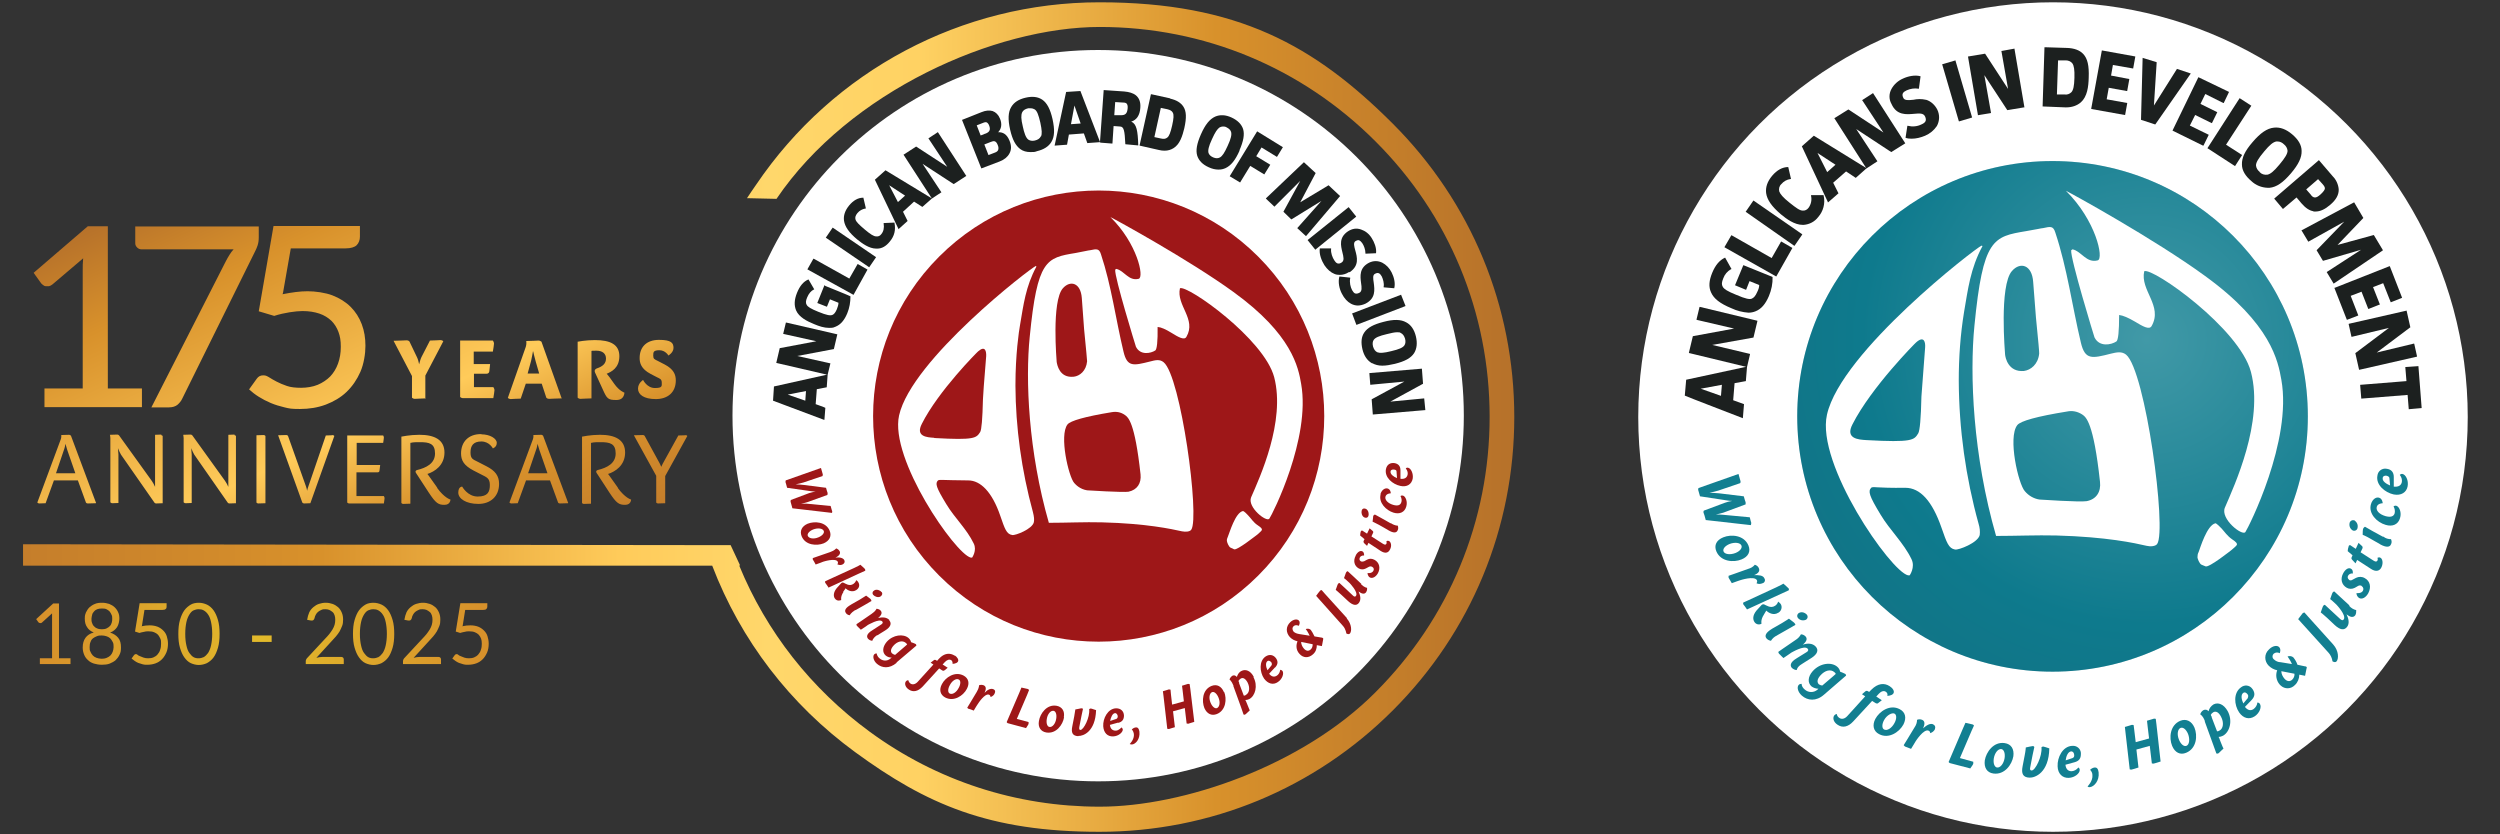<?xml version="1.0" encoding="UTF-8"?>
<svg id="Layer_1" xmlns="http://www.w3.org/2000/svg" xmlns:xlink="http://www.w3.org/1999/xlink" version="1.1" viewBox="0 0 1085 362">
  <rect x="0" y="0" width="1085" height="362" fill="#333333" stroke="none"/>
  <!-- Generator: Adobe Illustrator 29.0.1, SVG Export Plug-In . SVG Version: 2.1.0 Build 192)  -->
  <defs>
    <style>
      .st0 {
        fill: url(#linear-gradient2);
      }

      .st1 {
        fill: url(#linear-gradient1);
      }

      .st2 {
        fill: #1c201f;
      }

      .st3 {
        fill: url(#radial-gradient);
      }

      .st4 {
        fill: url(#linear-gradient);
      }

      .st5 {
        isolation: isolate;
      }

      .st6 {
        fill: #9e1718;
      }

      .st7 {
        fill: #fff;
      }

      .st8 {
        opacity: .2;
      }

      .st9 {
        fill: #127f91;
      }
    </style>
    <radialGradient id="radial-gradient" cx="4870.8" cy="-50.7" fx="4870.8" fy="-50.7" r="294.4" gradientTransform="translate(1135.4 -2768.1) rotate(93.4) scale(.6 -.6)" gradientUnits="userSpaceOnUse">
      <stop offset="0" stop-color="#fff"/>
      <stop offset=".7" stop-color="#00647d"/>
      <stop offset="1" stop-color="#134357"/>
    </radialGradient>
    <linearGradient id="linear-gradient" x1="-3672.5" y1="183" x2="-3025.3" y2="183" gradientTransform="translate(-3015.3 364) rotate(-180)" gradientUnits="userSpaceOnUse">
      <stop offset="0" stop-color="#b6712a"/>
      <stop offset=".2" stop-color="#d8912b"/>
      <stop offset=".4" stop-color="#ffd263"/>
      <stop offset=".5" stop-color="#ffd76b"/>
      <stop offset=".6" stop-color="#ffcb5a"/>
      <stop offset=".8" stop-color="#d8912b"/>
      <stop offset="1" stop-color="#c57e2b"/>
    </linearGradient>
    <linearGradient id="linear-gradient1" x1="100.6" y1="295" x2="191.4" y2="100.2" gradientTransform="translate(0 364) scale(1 -1)" gradientUnits="userSpaceOnUse">
      <stop offset="0" stop-color="#b6712a"/>
      <stop offset=".2" stop-color="#d8912b"/>
      <stop offset=".6" stop-color="#ffcb5a"/>
      <stop offset=".8" stop-color="#d8912b"/>
      <stop offset="1" stop-color="#c57e2b"/>
    </linearGradient>
    <linearGradient id="linear-gradient2" x1="15.7" y1="88.9" x2="211.9" y2="88.9" gradientTransform="translate(0 364) scale(1 -1)" gradientUnits="userSpaceOnUse">
      <stop offset="0" stop-color="#d7902b"/>
      <stop offset=".5" stop-color="#e2ba2b"/>
      <stop offset="1" stop-color="#d7902b"/>
    </linearGradient>
  </defs>
  <g class="st5">
    <g id="Layer_11" data-name="Layer_1">
      <g>
        <circle class="st7" cx="891" cy="181" r="180"/>
        <path class="st2" d="M737.6,133.2l-1.3,5.4v.2l16.3,3.8-17.9,3.3h0l-1.7,7.1v.2l24.8,6-26,5.6h0l-.6,6.9h0c0,.1,25.2,9.8,25.2,9.8l.5-6.1-4.7-1.7.6-7.4,4.9-.9.5-6.1h0c0-.1,1.3-5.5,1.3-5.5v-.2l-16.4-3.9,17.9-3.2h0l1.7-7.1v-.2l-24.9-6h-.2.2ZM738.1,168.7l9.2-1.7-.4,4.8-8.8-3.1Z"/>
        <path class="st2" d="M756.6,115.1l-3.6,8.7,4.8,2,1.5-3.8,4.2,1.7c0,1.1-.4,2.1-.9,3.1-.7,1.6-1.4,2.4-2.3,2.8s-2.5.2-6.9-1.7c-3.7-1.5-5.1-2.4-5.7-3.4s-.5-2,.2-3.7c.6-1.7,1.8-3.1,3.4-4h.2l-2.8-5h0c-2.4,1.1-4.2,3.2-5.6,6.6s-1.6,6.1-.5,8.5c1.2,2.7,3.8,4.8,8.9,6.9,2.3,1.1,4.8,1.7,7.3,1.9,1.1,0,2.1-.2,3.1-.6,2.5-1,4.3-3.1,5.8-6.6,1.1-2.6,1.7-5.5,1.6-8.3h0l-12.6-5.1h-.1Z"/>
        <polygon class="st2" points="773 104.8 768.9 112 751.5 102.1 751.4 102.1 748.5 107.1 748.4 107.3 770.7 119.9 770.9 120 777.8 107.8 777.9 107.6 773.2 104.9 773 104.8"/>
        <polygon class="st2" points="761 87 757.7 91.8 757.6 91.9 778.6 106.6 778.8 106.7 782.1 101.9 782.2 101.7 761.1 87.1 761 87"/>
        <path class="st2" d="M791.3,84.7h-5.3v.3c.4,1.8,0,3.7-1.1,5.2-.6.8-1.5,1.3-2.5,1.2-1.3,0-2.8-1.1-5.7-3.4s-4.1-3.8-4.5-4.9c-.3-1.1,0-2.4.9-3.2,1-1.2,2.4-2,4-2.2h.2l-1.2-5.2h0c-2.5,0-4.9,1.3-7,3.8s-2.9,5-2.6,7.5c.4,2.9,2.4,5.8,6.4,9.2,2.4,2,5.9,4.6,9.5,4.6h.4c2.5-.2,4.8-1.4,6.3-3.4,2.2-2.5,3.1-5.9,2.4-9.1v-.3h-.1Z"/>
        <path class="st2" d="M808.2,43.5l9.2,14-15.2-10h0l-6.1,3.8h0l13.8,21.6-22.7-14h0l-5.2,4.6,11.3,24.2v.2l4.6-4h0l-2.3-4.6,5.6-4.9,4.2,2.8,4.5-4h0l4.9-3.2-9.2-14,15.2,10h0l6.1-3.8h0l-14-21.8-4.8,3.1h.1ZM796.6,71.5l-3.6,3.2-4.2-8.3s7.8,5.1,7.8,5.1Z"/>
        <path class="st2" d="M835.8,43.3c-1.8-.4-3.6-.4-5.4,0-2.1.2-3.9.4-4.4-.9-.8-1.7,0-2.5,1.5-3.2,1.6-.7,3.4-1,5.1-.7h.2l.7-5.2v-.2h0c-2.4-.7-5.5,0-7.6,1-2.1.9-3.9,2.5-5,4.5s-1.2,4.4,0,6.5c2.2,5,6.4,4.6,9.8,4.3,2.3-.2,4.1-.4,4.8,1.2s.3,2.6-1.6,3.4c-1.8.9-3.9,1.1-5.9.6h-.2l-.8,5.2h0c.8.3,1.7.4,2.6.4,2,0,4-.5,5.9-1.3,2.1-.9,3.8-2.3,5.1-4.2,1.2-2.2,1.3-4.8.2-7.1-1-2-2.8-3.7-4.9-4.3h0Z"/>
        <polygon class="st2" points="848.7 26.2 842.9 27.9 850.1 52.5 850.2 52.7 855.9 51 848.7 26.4 848.7 26.2"/>
        <polygon class="st2" points="874.3 21.1 868.8 22.1 868.6 22.1 871.5 38.6 861.6 23.4 861.5 23.3 854.3 24.5 854.1 24.5 858.4 49.8 858.4 50 863.9 49.1 864.1 49 861.2 32.6 871.1 47.7 871.2 47.8 878.4 46.6 878.6 46.6 874.3 21.3 874.3 21.1"/>
        <path class="st2" d="M897,20.8l-9.5-.3h-.2l-.8,25.5v.2l9.8.4h.5c2.3,0,4.6-.7,6.3-2.2,2.8-2.5,3.3-6.8,3.4-10.7.2-5.2-.5-8.3-2.4-10.3-1.5-1.6-3.9-2.5-7.1-2.6ZM893.2,26.2h3.3c1.1,0,2.2.4,2.9,1.3.7,1,1,2.7.9,6.3s-.5,5.3-1.3,6.2c-.8.8-1.9,1.2-3,1h-3.3l.5-14.8h0Z"/>
        <polygon class="st2" points="912.2 21.9 907.6 47.1 907.6 47.3 922.1 49.9 922.3 49.9 923.2 44.9 923.2 44.7 914.3 43.1 915.2 38.1 923 39.5 923.2 39.5 924.1 34.5 924.1 34.3 916.2 32.8 917 28.2 925.6 29.7 925.8 29.7 926.7 24.7 926.7 24.5 912.3 21.9 912.2 21.9"/>
        <polygon class="st2" points="944.8 29.9 934.8 45.8 936 27 930.2 25.2 929.9 25.1 929.2 51.9 929.2 52 935.3 54 935.4 54 950.8 31.9 944.8 29.9"/>
        <polygon class="st2" points="950.4 54.5 952.7 49.9 959.8 53.4 960 53.4 962.3 48.7 955 45.1 957.1 40.8 964.9 44.7 965.1 44.7 967.4 39.9 954.3 33.6 954.1 33.5 942.9 56.6 942.9 56.7 956.1 63.2 956.3 63.2 958.6 58.5 950.4 54.5"/>
        <polygon class="st2" points="966.1 62.8 977 46 977.1 45.9 972 42.6 958.1 64.2 958 64.3 970 72.1 973 67.4 973.1 67.3 966.1 62.8"/>
        <path class="st2" d="M994.3,75.2c3.3-3.9,4.7-6.9,4.6-9.7,0-2.6-1.5-5-4.1-7.2s-5.2-3.2-7.9-2.9c-3,.3-5.9,2.3-9.3,6.3-3.3,3.8-4.7,6.8-4.6,9.7,0,2.6,1.5,5,4.1,7.2,1.9,1.8,4.4,2.8,7,2.9h.9c3-.3,5.8-2.2,9.3-6.3ZM980.7,74.6c-.9-.7-1.5-1.7-1.6-2.8,0-1.3,1-3,3.5-6s3.9-4.1,5.3-4.4h.6c1,0,2,.5,2.7,1.2.9.7,1.5,1.7,1.6,2.8,0,1.3-1,3-3.5,6s-3.9,4.1-5.2,4.4c-1.3.2-2.6-.2-3.4-1.1h0Z"/>
        <path class="st2" d="M1004,91.8h1c2,0,4.1-1,6.3-2.9,2.6-2.2,3.8-4.4,3.7-6.8-.2-2.1-1.1-4.1-2.6-5.6l-6-7h0l-19.4,16.7h0l3.8,4.5h0l5.9-5,2.1,2.5c1.8,2.1,3.5,3.2,5.3,3.5h0ZM1006,77.7l2,2.2c.8.9,1,1.4,1,1.9s-.6,1.4-1.8,2.5-1.9,1.4-2.5,1.4h0c-.7,0-1.4-.5-1.8-1.2l-2-2.3,5.2-4.5h0Z"/>
        <polygon class="st2" points="1034.2 108.6 1030.3 102.1 1030.2 102 1014.5 106.3 1025.6 94.7 1025.7 94.6 1021.7 87.8 999 99.9 998.8 99.9 1001.8 104.9 1017.4 96.2 1005.5 108.5 1005.4 108.6 1008.1 113.1 1008.2 113.2 1024.7 108.4 1009.9 118 1009.8 118.1 1012.8 123.1 1034.1 108.7 1034.2 108.6"/>
        <polygon class="st2" points="1023.5 136.9 1020.2 128.4 1024.9 126.6 1027.8 134 1027.9 134.1 1032.7 132.2 1032.9 132.2 1029.9 124.6 1034.3 122.9 1037.5 131 1037.6 131.2 1042.4 129.3 1042.5 129.2 1037.2 115.6 1037.1 115.5 1013.3 124.9 1013.1 124.9 1018.5 138.7 1018.6 138.8 1023.3 137 1023.5 136.9"/>
        <polygon class="st2" points="1049 154.7 1047.8 149.3 1047.7 149.1 1031.5 153 1046 142.1 1046.1 142.1 1044.5 135 1044.5 134.8 1019.5 140.5 1019.3 140.6 1020.5 146 1020.6 146.2 1036.8 142.3 1022.3 153.2 1022.2 153.2 1023.8 160.3 1023.9 160.5 1048.9 154.8 1049 154.7"/>
        <polygon class="st2" points="1049.6 159 1049.6 158.9 1043.9 159.3 1044.4 165.4 1024.5 167 1024.3 167 1024.8 173 1044.9 171.4 1045.4 177.6 1051 177.1 1049.6 159"/>
        <path class="st9" d="M760,227.1c0,.3,0,.6-.2.8l-19.5-2.2c-.3-1.2-.8-2.9-1-3.3,0-.3,0-.6.2-.8l9.1-3.4c.7-.3,2-.6,3.2-.8-.8,0-1.6-.1-2.2-.2l-11.8-1.8c-.3-1.1-.7-2.4-.8-2.8,0-.3,0-.6.2-.8l17.3-6.1c.3,1.2.8,2.7.9,3.2,0,.3,0,.6-.2.8l-9.4,3.2c-1.3.4-2.6.7-3.9.9,1.4.1,3.1.2,4.2.3l10.7,1.3c.2,1,.7,2.2.8,2.6v.9l-9.7,3.6c-1.1.3-2.2.6-3.2.8,1.1,0,2.2,0,2.9.1l11.8,1.1c.2,1,.6,2.2.7,2.6h0Z"/>
        <path class="st9" d="M755.8,242.8c-3.4,1.4-9,1-10.9-3.5-1.1-2.6,0-4.9,3-6.1,3.4-1.4,9-1,10.9,3.5,1.1,2.6,0,4.9-3,6.1ZM755.8,236.8c-.5-1.3-2.9-1.6-5.2-.7-1.9.8-3,2.1-2.6,3.2.5,1.3,2.9,1.6,5.2.7,2-.8,3-2.2,2.6-3.2Z"/>
        <path class="st9" d="M765.8,251.1c.4.6.2,1.5-.5,1.9,0,0-.2.1-.3.1-.9.4-1.9.5-2.7,0,.3-.3.4-.8.2-1.3-1.1-2-7.2,0-7.2,0l-1.2.4-2.5.9c-.5-.9-1.2-2-1.4-2.4v-.8l2.3-.8,6.2-2.2c1.1-.3,2.2-.9,2.9-1.8.7.2,1.4.7,1.7,1.4.6,1.2,0,2.3-2,3.1,2,0,3.9,0,4.5,1.5h0Z"/>
        <path class="st9" d="M758.2,264.5c-.6-.9-1.3-1.9-1.6-2.2,0-.3-.2-.5,0-.8l2.2-1,12.1-5.6c1.8-.8,3.1-1.6,3.1-1.6.8.8,2,1.7,2.3,2.1,0,.2.2.5,0,.8l-3.5,1.6-12.2,5.6-2.4,1.1h0ZM765.5,266.8c-1.5,2.3-1,3.9-1,3.9-1.1.6-2.4.3-3.1-.8-.7-1.1-.8-2.8.9-4.9l2.1-2.3c.3-.4.8-.5,1.2-.4,1,.4,2.9,1.9,4.8.6.6-.4,1.1-1,1.3-1.8.4.3.8.6,1.1,1,.8,1.2.4,2.9-.8,3.7,0,0,0,.1-.2.1-2.1,1.4-4.3,0-5.3-.9,0,.2-.2.5-.3.6l-.7,1.2h0Z"/>
        <path class="st9" d="M779.2,271.2l-3.3,1.9-4.4,2.5-.3.2c-1.1.5-2,1.3-2.6,2.3-.8-.1-1.5-.5-2-1.1-.9-1.2,0-2.6,2.3-4l.3-.2,4.2-2.4c1.7-1,3-1.9,3-1.9.8.7,2.1,1.5,2.4,1.9.3.3.4.6.4.8h0ZM784.2,266.8c.5.6.4,1.5-.2,2,0,.1-.2.1-.3.2-1.2.5-2.6.2-3.4-.8-.5-.6-.4-1.5.2-2,0-.1.2-.1.3-.2,1.1-.6,2.5-.2,3.4.8h0Z"/>
        <path class="st9" d="M788,280.6c1.4,1.5.8,3.3-1.9,5l-3.8,2.4-.3.2c-2.2,1.3-2.2,2.6-2.2,2.6-.8,0-1.5-.4-2.1-.9-1-1.1-.6-2.6,1.9-4.1l.3-.2,4.2-2.6c.7-.4.9-1,.4-1.5-1.5-1.6-6.9,1.7-7,1.7l-1.3.9-2.2,1.5c-.7-.8-1.7-1.6-1.9-1.9-.2-.2-.3-.5-.3-.8l2-1.4,5.4-3.7c1-.6,1.9-1.5,2.4-2.5.8,0,1.5.4,2,.9.9,1,.5,2.2-1.2,3.6,2-.7,4.2-.7,5.6.8h0Z"/>
        <path class="st9" d="M791.6,301.5c-3.4,3-7.1,2.6-9.6.4-1.8-1.6-2.2-3.7-1.4-4.6.3-.4.8-.5,1.3-.5,0,1,.6,1.8,1.3,2.4,1.6,1.5,4,1.5,5.6.1l.4-.4c-1.1,0-2.2-.4-3-1-1.7-1.5-1.7-4.1.5-6.6,3.2-3.6,8.2-4.1,10.7-1.9.6.5,1.1,1.3,1.2,2.1.8.3,1.5.6,2.3,1,.2.2.3.5.3.7l-2.9,2.5-6.7,5.8h0ZM790.9,297.5l4.8-4.1,1-.9c0-.3-.4-.6-.6-.8-1.6-1.4-4.1-.8-6.1,1.5-1.4,1.6-1.5,2.9-.6,3.8.5.3,1,.5,1.5.5h0Z"/>
        <path class="st9" d="M820.1,297.8c1.3.8,2.3,2.2,1.6,3.2s-2.6,1-2.6,1c.2-.7,0-1.4-.7-1.8-.9-.6-2.1-.1-3,.9l-1.1,1.2,2.4,1.6-1.4,1.1c-.3.4-.8.4-1.2.2l-1.6-1-8.2,8.9c-2.2,2.4-4.6,2.9-6.7,1.5-1.8-1.1-2.3-2.9-1.6-4,.3-.4.7-.7,1.2-.7,0,.7.5,1.3,1.1,1.7.9.6,2.2.5,3.4-.8l7.8-8.6-1.4-.9,1.4-1.2c.3-.3.8-.4,1.2-.1l.5.3,1-1c2.8-2.8,5.6-3,7.9-1.5h0Z"/>
        <path class="st9" d="M826.1,314.4c-1.7,3.2-6.3,6.5-10.6,4.2-2.5-1.3-3-3.9-1.6-6.6,1.7-3.2,6.3-6.5,10.6-4.2,2.5,1.3,3,3.8,1.6,6.6ZM817.7,312.5c-1,1.8-1,3.6,0,4.1,1.2.7,3.3-.5,4.5-2.8,1-1.8,1-3.6,0-4.1s-3.3.6-4.5,2.8Z"/>
        <path class="st9" d="M839,314.4c.7.3,1.1,1,.8,1.8,0,.1,0,.2,0,.2-.4.9-1.2,1.5-2.1,1.8,0-.5-.2-.9-.7-1.1-2.1-.9-5.6,4.6-5.6,4.6l-.6,1-1.4,2.3c-1-.4-2.2-.8-2.6-1-.2-.1-.4-.4-.6-.6l1.3-2.1,3.4-5.6c.7-1,1.1-2.1,1.1-3.3.7-.3,1.5-.3,2.2,0,1.2.5,1.3,1.8.4,3.7,1.5-1.3,3.1-2.4,4.5-1.7h0Z"/>
        <path class="st9" d="M856.4,330.6c0,.2,0,.5,0,.8s-.8,1.4-1.3,2.1l-8.8-2.3c-.3-.1-.5-.3-.6-.5l6.2-14.5,1.1-2.5c.9.2,2.6.6,3.1.7.3.1.5.3.6.5l-1,2.2-5.1,11.9,5.8,1.6h0Z"/>
        <path class="st9" d="M873.8,328.2c-.6,3.6-3.8,8.2-8.7,7.5-2.8-.4-4.1-2.6-3.7-5.7.6-3.6,3.8-8.2,8.6-7.5,2.9.4,4.2,2.6,3.8,5.7h0ZM868.6,325.1c-1.4-.2-2.9,1.6-3.3,4.1-.3,2.1.3,3.7,1.4,3.9,1.4.2,2.9-1.6,3.3-4.1.3-2.1-.3-3.7-1.4-3.9Z"/>
        <path class="st9" d="M880.8,337.5c-2.9-.1-3.6-1.8-3-4.9l.9-4.7c.4-1.9.5-3.5.5-3.5,1.1-.2,2.5-.6,3-.6s.5.2.7.4l-.8,3.7-1,5.2c-.2.8,0,1.3.6,1.3,1.6.1,4.7-6.2,4.3-10.1.2-.2.5-.3.8-.3s1.6.5,2.6.8c-.2,10.6-6.2,12.8-8.6,12.7Z"/>
        <path class="st9" d="M900.4,330.8l-4,1.1c.2,1.9,1.2,2.9,2.8,2.8,1.1-.1,2.1-.7,2.8-1.6.4.2.6.6.6,1.1,0,1.4-2.1,3.3-4.8,3.4s-4.7-1.8-4.8-5c-.2-3.9,2.2-8.7,6.3-8.9,1.9-.2,3.6,1.1,3.8,3v.5c0,1.8-.6,3-2.7,3.6h0ZM899.5,329c.5-.2.8-.7.7-1.3,0-.7-.4-1.6-1.3-1.6-1.4.1-2.2,2.1-2.4,3.9l3-1Z"/>
        <path class="st9" d="M907.1,341.6c-.4.1-.8,0-1.1-.3,0,0,2.4-2.3,2.1-5,0-.8-.4-1.6-1-2.2.5-.5,1.2-.9,1.9-1,1.1-.1,1.6.6,1.8,2.1.4,3.7-2,6.2-3.7,6.4Z"/>
        <path class="st9" d="M937.7,330.5c-.9.3-2.5.8-3,.9-.3,0-.6,0-.8-.1l-.9-7.6-5.8,1.6.9,7.8c-.9.3-2.5.8-3,.9-.3,0-.6,0-.8-.1l-1.8-15.7-.3-2.7c.9-.2,2.5-.8,3-.9.3,0,.6,0,.8.1l.3,2.4.6,5,5.8-1.6-.6-5-.3-2.7c.9-.2,2.5-.8,3-.9.3,0,.6,0,.8.1l.3,2.4,1.8,16.1h0Z"/>
        <path class="st9" d="M952.4,315.8c1.4,3.4,1,9-3.6,10.9-2.6,1.1-4.9-.1-6.1-3-1.4-3.4-1-9,3.6-10.9,2.6-1,4.9.2,6.1,3ZM945.7,321.1c.8,1.9,2.1,3,3.2,2.6,1.3-.5,1.6-2.9.7-5.2-.8-1.9-2.1-3-3.2-2.6-1.3.5-1.7,2.8-.7,5.2h0Z"/>
        <path class="st9" d="M966.8,308.6c2.3,4.2.9,9.1-2,10.7-.6.3-1.2.5-1.9.5,0,.1,0,.3.2.4l.5,1.4c.7,1.9,1.4,3.3,1.4,3.3-.9.7-1.9,1.9-2.3,2.1-.3.1-.5.1-.8,0l-1.3-3.6-3.7-10.2v-.3c-.4-1.1-1-2.2-2-2.9.2-.7.7-1.4,1.4-1.8.8-.4,1.7-.2,2.2.5.3-1.3,1.1-2.3,2.2-3,2-1,4.4-.1,6.1,2.9h0ZM963.9,311c-1-1.9-2.2-2.5-3.3-1.9-.5.3-.9.7-1.1,1.1,0,.3.2.6.4.9v.3c0,0,2.3,6,2.3,6,.4,0,.7-.1,1-.3,1.7-.8,2.1-3.5.7-6.1h0Z"/>
        <path class="st9" d="M977.2,303.8l-2.9,3c1.2,1.5,2.5,1.8,3.8.9.9-.7,1.5-1.7,1.6-2.8.4,0,.9.2,1.1.6.8,1.2,0,3.9-2.3,5.4s-4.9.9-6.7-1.7c-2.2-3.2-2.6-8.5.8-10.9,1.5-1.2,3.6-1,4.8.5,0,.1.2.3.3.4,1,1.6,1,3-.5,4.6h0ZM975.5,302.8c.3-.4.3-1,0-1.4-.4-.6-1.2-1.2-1.9-.7-1.2.8-.8,2.9,0,4.6l2.1-2.5Z"/>
        <path class="st9" d="M1000.5,289.2c.2,0,.3.1.5.2.2.2.2.5,0,.9l-.6,3-2.5-.5c0,1.7-.7,3.4-1.9,4.5-1.7,1.8-4.4,1.9-6.2.2l-.4-.4c-1.5-1.7-1.9-4.1-1.1-6.2-1.4-.3-2.7-1-3.7-2-1.9-1.9-2-5,0-6.9l.4-.4c1.4-1.3,3.3-1.7,4.2-.7s.2,2.6.2,2.6c-.8-.5-1.9-.4-2.6.2-.7.7-.7,1.8,0,2.4h0c.8.8,1.9,1.3,3,1.3l4.9.8c-.5-1.2-1.2-2.3-1.9-3.3.8-.3,1.8-.2,2.5.4.8,1,1.4,2,1.8,3.2l3.3.7h0ZM994.8,295c.7-.7,1.1-1.6,1-2.6l-5.7-1.1c0,1.2.6,2.4,1.4,3.3,1.1,1.2,2.3,1.3,3.3.4h0Z"/>
        <path class="st9" d="M1012.6,279.7c2.5,2.8,2.4,6.2,1.5,7.3-.7.8-1.8,0-1.8,0-.2-1.4-.8-2.7-1.7-3.7l-11.4-12.6-1.8-2c.6-.8,1.6-2.1,1.9-2.5.2-.2.5-.3.8-.4l1.6,1.8,10.9,12.1h0Z"/>
        <path class="st9" d="M1019.6,263c.8.9,1.8,1.5,3,1.8,0,.8,0,1.5-.4,2.2-.8,1.1-2.1,1-3.8-.4.9,1.9,1.4,4,.2,5.5s-2.9,1.4-5.3-.8l-3.4-3.2c-1.5-1.4-2.7-2.3-2.7-2.3.4-1,.8-2.5,1.1-2.9.2-.2.4-.4.7-.4l2.8,2.6,3.9,3.6c.6.5,1.1.7,1.5.1,1.2-1.8-3.2-6.4-3.2-6.4h0c-1.5-1.5-2.7-2.4-2.7-2.4.4-1,.8-2.5,1.1-2.9.2-.2.4-.4.7-.4l2.8,2.6,3.7,3.4v.3h.1Z"/>
        <path class="st9" d="M1017,248.7c.9-1.6,2.2-2.5,3.3-1.9s.8,2.1.8,2.1c-.8-.1-1.6.2-2,.9-.4.6-.2,1.4.4,1.8,0,0,0,0,0,.1.5.3,1.1.2,1.5-.1l1.5-.8c1.2-.6,2.6-.6,3.8.1,2.4,1.3,2.9,4,1.5,6.6-1,1.8-2.7,2.8-4,2-.7-.5-1.1-1.3-1.1-2.1,0,0,2.1.3,2.8-1,.4-.7.2-1.6-.5-2,0,0,0,0,0-.1-.5-.3-1.1-.3-1.6,0l-1.4.8c-1.1.6-2.5.6-3.5,0-2.3-1.3-2.9-3.9-1.5-6.4h0Z"/>
        <path class="st9" d="M1020,236.6l2.4,1.6,1.2-2.6,1.3,1.2c.4.2.6.8.4,1.2l-.8,1.7,5.6,3.6c.9.6,1.4.5,1.7,0,.2-.4.2-.8,0-1.2.4-.2.8-.3,1.2-.1,1,.4,1.4,2.3.6,4.1s-2.5,2.2-4.6.8l-6-3.9-.7,1.5-1.4-1.5c-.3-.3-.5-.7-.3-1.1l.4-.9-2.1-1.8c0-.7.2-1.4.4-2,0-.4.3-.6.6-.6h0Z"/>
        <path class="st9" d="M1022,226c1.1.8,1.5,2.1,1.1,3.4-.3.8-1.1,1.1-1.8.9,0,0-.2-.1-.4-.2-1.1-.8-1.5-2.1-1.1-3.4.3-.7,1.1-1.1,1.8-.9.2,0,.3,0,.4.2ZM1025.8,229.2c0-.2.3-.4.6-.6l3.3,1.9,4.4,2.4h.3c1,.8,2.1,1.1,3.3,1.1.3.7.4,1.5,0,2.2-.5,1.4-2.2,1.4-4.6.1l-.3-.2-4.2-2.4c-1.7-1-3.2-1.6-3.2-1.6,0-.9,0-2.4.3-2.9h0Z"/>
        <path class="st9" d="M1029,218.8c.6-2.1,2.2-3.2,3.5-2.8,1.5.4,1.6,2.4,1.6,2.4,0,0-2.2,0-2.6,1.6s1.1,3.2,3.8,4c2.2.6,3.6.2,4-1.3.2-1,0-2.1-.5-2.9.3-.3.8-.4,1.2-.3,1.3.4,2.4,2.9,1.6,5.4-.8,2.7-3.2,3.8-6.2,2.9-3.9-1.1-7.6-5-6.4-9h0Z"/>
        <path class="st9" d="M1036.1,203.5c1.7.3,2.8,1.4,2.8,3.5v4.2c2,.2,3.2-.5,3.5-2,.2-1.1-.2-2.2-.9-3.1.3-.3.7-.5,1.2-.4,1.4.3,2.7,2.8,2.2,5.4s-2.8,4.1-6,3.5c-3.8-.8-7.9-4.2-7.1-8.2.2-1.9,1.9-3.2,3.8-3,.2.1.3.1.5.1h0ZM1037,207.5c0-.5-.5-.8-1.1-1s-1.7,0-1.8.9c-.3,1.4,1.5,2.6,3.2,3.3l-.3-3.2h0Z"/>
        <g id="blank">
          <g id="ball">
            <circle class="st9" cx="890.8" cy="180.7" r="110.8"/>
          </g>
        </g>
        <g class="st8">
          <g id="blank-2">
            <g id="ball-2">
              <circle class="st3" cx="890.8" cy="180.7" r="110.8"/>
            </g>
          </g>
        </g>
        <path class="st7" d="M905.6,217.5c-2.8.5-20.4-.7-20.5-.7-2.5-.4-4.7-1.7-6.3-3.6-2.8-3-7.5-23.3-3.3-28.7,1.4-1.8,8.6-3.8,21.6-5.9,2.3-.5,4.6,0,6.6,1.3,1.6,1.1,4.9,3.3,7.7,29.2.5,4.4-1.6,7.6-5.8,8.4M878.4,161c-6.9.6-8.1-5.9-8.2-7.2,0-.3-2.6-29.9,3-36.2,3.6-4.1,8.7-2.7,9.2,4.8.7,9.1,1.1,14.2,1.2,15.4,1,10.1,1.5,15.4,1.4,15.7-.5,4.7-3.7,7.1-6.6,7.5M879.4,100.3c-14.4,2.4-18.8,3.2-22.5,41.1-2.1,21.1-.7,56.2,9.4,91.2,8.7,0,17.4-.4,26.1-.2,22,.6,34.1,3.3,39.3,4.5,1.6.4,3.8.2,4.5-.8,4.3-5.9-5.1-75.4-13.5-82.2-1.9-1.5-4.1-1-6.6-.4-8.2,2.1-11.2,2.8-13-4.8-3.8-15.9-5.9-32.2-11.1-47.8-.9-2.9-2.1-2.6-5.3-1.9-.6,0-3.5.7-7.3,1.3"/>
        <path class="st7" d="M810,191c-3.5-.2-9.3-.6-6-6.9,8.2-16.1,27.4-35.4,27.6-35.5,3.5-3.1,4.1,0,3.9,2.3-1,12.7-1.5,19.7-1.6,21.2-.2,9.5-.7,14.9-1.4,16-1.8,2.9-2.5,4-22.5,2.9M860,106.6c-2.5,1-61,46-67.1,73.4-4.8,21.4,27.6,68,35.2,69.7h.7s2.5-3.5.8-7c-3.4-7.1-9.4-12.6-13.4-19.3-5.1-8.4-5.5-10.2-4.1-11.7.3-.4,1.8-.3,2.8-.2,1.6.1,5.9.3,12,.2,6.5,0,11.7,5.8,15.7,17.3,2.3,6.6,3.1,9,5.9,9.5,1.5.3,9.9-2.9,10.7-6.3.2-1.6,0-3.3-.5-4.9-5.6-20.2-8.5-41.1-8.6-62.1,0-10,.7-20,2.3-29.8,1.7-9.8,2.7-18.8,8-28.6,0,0-.2-.2-.4-.2"/>
        <path class="st7" d="M896.6,82.8c13,12.8,16.6,29.5,13.8,30.2-4.9,1.3-7-3.9-10.9-4.8l-.6.4c-.5,3.3,10,37.6,10.1,37.8,2.1,4.3,7.2,3.3,9.5,1.8.8-.5,1.2-4.4,1.2-11.5,1.7.2,4,1.2,6.9,2.9,3.3,2,6.2,3.7,7.2,1.9,5-8.8-5.1-15.5-3.2-23.8,3.7-1.7,41.3,24.8,46.3,43.7,5.7,21.7-7.2,49.3-11.3,58.9-2.1,4.9,7.6,12.5,8.9,10.6s20.4-39.5,15.6-66.1c-1.4-7.9-4.3-24.2-33.2-45.1-21.8-15.9-58.1-35.9-60.3-36.9"/>
        <path class="st7" d="M957.2,245.8c1.5.7,11.4-7.2,11.4-7.2,2.2-2.1,3.6-2.2.2-4.5-2.2-1.5-3.3-3.3-4.6-4.7-2.2-2.3-2.6-2.3-2.7-2.3-3.7.8-6.6,10.7-7.3,12.5-.4.7-.5,1.5-.5,2.3,0,.4.8,2.8,1.8,3.2h0"/>
      </g>
      <g>
        <path class="st4" d="M10,236.2l307.1.4,4.1,8.8h-.4c11.8,28.8,31.3,53.6,56.7,72.2,29.1,21.3,63.6,32.5,99.8,32.5s87.7-17.6,119.6-49.6c32-32,49.6-74.4,49.6-119.6s-17.6-87.7-49.6-119.6c-32-32-74.4-49.6-119.6-49.6s-108.7,27.9-140.3,74.6l-12.8-.3s3.9-5.9,4-5.9C361.7,30.6,417.4,1,477.2,1s93.3,18.7,127.3,52.7c34,34,52.7,79.2,52.7,127.3s-18.7,93.3-52.7,127.3-79.2,52.7-127.3,52.7-75.2-12-106.1-34.6c-28.3-20.7-49.6-48.5-62-80.9H10v-9.2h0Z"/>
        <path class="st1" d="M61.6,168.6v8.1H19.3v-8.1h16.6v-51.4c0-1.6,0-3.3.2-5.1l-13.3,11.3c-.5.4-1,.7-1.5.8-.5,0-1,0-1.4,0-.5,0-.9-.2-1.2-.5-.3-.2-.6-.5-.8-.7l-3.3-4.6,23.5-20.2h8.7v70.4h15.1-.3ZM112.3,98.4v4.7c0,1.4-.2,2.5-.5,3.4s-.6,1.6-.9,2.2l-31.8,64.3c-.5,1.1-1.2,1.9-2.1,2.7-.9.7-2.1,1.1-3.7,1.1h-7.6l32.3-63.4c.5-1,1.1-2,1.6-2.8.5-.9,1.1-1.6,1.8-2.4h-40.1c-.7,0-1.3-.3-1.8-.8s-.8-1.1-.8-1.8v-7.3h53.6ZM122.6,127.7c4-.8,7.6-1.3,10.9-1.3s7.7.6,10.8,1.8c3.1,1.2,5.8,2.9,7.9,5,2.1,2.1,3.7,4.6,4.8,7.5s1.6,6,1.6,9.4-.7,7.9-2.2,11.3c-1.5,3.4-3.5,6.3-6,8.7s-5.6,4.2-9,5.5c-3.5,1.3-7.2,1.9-11.2,1.9s-4.6-.2-6.7-.7-4.1-1.1-6-1.9c-1.9-.8-3.6-1.7-5.2-2.7s-3-2.1-4.2-3.2l3.3-4.6c.7-1,1.6-1.5,2.8-1.5s1.6.3,2.5.8c.9.6,2,1.2,3.3,1.9s2.8,1.3,4.5,1.9c1.7.6,3.8.8,6.2.8s5-.4,7.2-1.3c2.1-.9,3.9-2.1,5.4-3.6,1.5-1.6,2.6-3.4,3.4-5.6.8-2.2,1.2-4.6,1.2-7.3s-.3-4.5-1-6.4-1.7-3.5-3.1-4.9c-1.4-1.3-3.1-2.4-5.2-3.1s-4.5-1.1-7.3-1.1-8,.7-12.3,2.1l-6.7-2,6.4-37h37.5v4.6c0,1.5-.5,2.8-1.4,3.7s-2.6,1.4-4.8,1.4h-23.8l-3.4,19.4-.2.5ZM41.6,218.4c-1.3,0-2.9.1-3.5.1s-.8-.4-.8-.4l-3.5-9.6h-10.4l-3.6,9.9c-1,0-2.4.1-2.8.1s-.8-.4-.8-.4l10.2-27.5c.3-.8.2-1.8.2-1.8,1.1,0,3-.1,3.4-.1s.8.4.8.4l10.9,29.2h-.1ZM32.7,205.4l-3.5-10.1c-.4-1.2-.6-2.2-.8-2.7-.1.6-.3,1.8-.6,2.5l-3.5,10.3h8.4ZM69.8,188.8c.4,0,.8.4.8.4v29.2c-1,0-2.2.1-2.8.1s-.8-.4-.8-.4l-14.5-20.8c-.4-.6-.9-1.8-1.3-2.8,0,1,.2,2.1.2,2.7v21.1c-.4,0-2.3.1-2.7.1s-.8-.4-.8-.4v-27.9c0-.7-.2-1.4-.2-1.4,1.2,0,2.7-.1,3.2-.1s.8.4.8.4l14.1,19.6c.6.8,1.1,1.8,1.5,2.7,0-.9,0-2.1,0-3.3v-19.3c.9,0,2.7-.1,2.7-.1h0v.2ZM101.6,188.8c.4,0,.8.4.8.4v29.2c-1,0-2.2.1-2.8.1s-.8-.4-.8-.4l-14.5-20.8c-.4-.6-.9-1.8-1.3-2.8,0,1,.2,2.1.2,2.7v21.1c-.4,0-2.3.1-2.7.1s-.8-.4-.8-.4v-27.9c0-.7-.2-1.4-.2-1.4,1.2,0,2.7-.1,3.2-.1s.8.4.8.4l14.1,19.6c.6.8,1.1,1.8,1.5,2.7,0-.9,0-2.1,0-3.3v-19.3c.9,0,2.7-.1,2.7-.1h0v.2ZM115.2,189.2v29.2c-1,0-2.6.1-3.1.1s-.8-.4-.8-.4v-29.2c1,0,2.6-.1,3.1-.1s.8.4.8.4ZM144.3,188.8c.4,0,.8.4.8.4l-10.4,29.2c-.6,0-2.2.1-2.7.1s-.8-.4-.8-.4l-10.5-29.2c1.3,0,2.9-.1,3.5-.1s.8.4.8.4l7.8,21.9c.2.6.4,1.3.5,1.9.1-.5.2-1,.4-1.5l7.7-22.5c1,0,2.3-.1,2.8-.1h0ZM166.3,189s.3.5.3.9-.2,1.5-.3,2.3h-11.5v9.6h10.2l-.3,2.4c0,.6-.4.8-.9.8h-9.1v10.3h11.9s.3.5.3.9-.2,1.5-.3,2.3h-15.1c-.4,0-.8-.4-.8-.4v-29.1h15.6ZM189.6,211.6c3.3,4.6,5.9,5.2,5.9,5.2,0,0,0,2.3-2.6,2.3s-3.7-.6-6.8-5.3l-5.6-8.6c-.4-.6,0-1.1.5-1.2,4.1-1,7.8-2.9,7.8-7.2s-2.5-4.9-6.5-4.9-3,.2-4.2.3v26.4c-1,0-2.6.1-3.1.1s-.8-.4-.8-.4v-28.8s3.7-.8,7.8-.8c6.5,0,10.9,2.1,10.9,7.7s-4.3,8.3-7.4,9.3l.6.8,3.7,5.2h-.2ZM208.9,188.5c3.7,0,6.7,1.8,6.7,3.7s-1.7,2.4-1.7,2.4c0,0-1.5-3-5-3s-4.7,1.9-4.7,4.7.9,3,3.3,4.2l3.7,1.9c3.7,1.9,5.4,4.1,5.4,7.6,0,5.5-3.8,8.7-9,8.7s-8.7-2.2-8.7-4.9,1.7-2.6,1.7-2.6c0,0,2.3,4.3,6.7,4.3s5.3-2,5.3-5-1.5-3.4-3.6-4.5l-3.5-1.8c-4.2-2.2-5.4-4.4-5.4-7.4,0-5.1,3.3-8.4,8.6-8.4h.2ZM246.5,218.4c-1.3,0-2.9.1-3.5.1s-.8-.4-.8-.4l-3.5-9.6h-10.4l-3.6,9.9c-1,0-2.4.1-2.8.1s-.8-.4-.8-.4l10.2-27.5c.3-.8.2-1.8.2-1.8,1.1,0,3-.1,3.4-.1s.8.4.8.4l10.9,29.2h0ZM237.6,205.4l-3.5-10.1c-.4-1.2-.6-2.2-.8-2.7-.1.6-.3,1.8-.6,2.5l-3.5,10.3h8.4ZM268,211.6c3.3,4.6,5.9,5.2,5.9,5.2,0,0,0,2.3-2.6,2.3s-3.7-.6-6.8-5.3l-5.6-8.6c-.4-.6,0-1.1.5-1.2,4.1-1,7.8-2.9,7.8-7.2s-2.5-4.9-6.5-4.9-3,.2-4.2.3v26.4c-1,0-2.6.1-3.1.1s-.8-.4-.8-.4v-28.8s3.7-.8,7.8-.8c6.5,0,10.9,2.1,10.9,7.7s-4.3,8.3-7.4,9.3l.6.8,3.7,5.2h-.2ZM297.5,188.8c.4,0,.8.4.8.4l-9.6,17.4v11.8c-1,0-2.6.1-3.1.1s-.8-.4-.8-.4v-11.6l-9.7-17.6c1.4,0,3.3-.1,3.9-.1s.8.4.8.4l6.5,11.9c.2.5.5,1,.7,1.5.2-.4.4-.9.6-1.3l6.8-12.3c1.2,0,2.6-.1,3.2-.1h0ZM184.8,172.9c-1.5,0-4.1.2-4.8.2s-1.2-.5-1.2-.5v-9.4l-8-15.3c2.1,0,4.9-.2,5.7-.2s1.2.5,1.2.5l3.3,6.9c.4.8.7,2,.9,3,.3-1.1.6-2.3,1-3.1l3.7-7.2c1.8,0,3.9-.2,4.6-.2s1.2.5,1.2.5l-7.8,14.9v9.8h.2ZM213.9,147.8s.5.7.5,1.3-.3,2.2-.5,3.5h-8.3v5.4h7.1l-.3,2.9c0,.8-.5,1.3-1.2,1.3h-5.5v5.8h8.4s.5.7.5,1.3-.3,2.2-.5,3.5h-13.2c-.6,0-1.2-.5-1.2-.5v-24.5h14.3-.1ZM243.7,172.9c-2,0-4.6.2-5.4.2s-1.2-.5-1.2-.5l-2-6.1h-6.9l-2.2,6.5c-1.7,0-3.8.2-4.4.2s-1.2-.5-1.2-.5l7.8-22.2c.4-1.2.2-2.5.2-2.5,1.9,0,4.9-.2,5.4-.2s1.2.5,1.2.5l8.8,24.7h-.1ZM231.3,152.5c-.1.7-.5,2.8-.8,4.1l-1.5,5.5h5l-1.5-5.2c-.6-2.2-1-3.9-1.1-4.4h0ZM271,170.2s.2,3.4-3.5,3.4-4.1-.6-5.9-4.6l-3.3-7.2c-.5-1.1,0-1.6.7-1.9,2.7-.9,4-2.2,4-4.3s-1.5-3.4-4.1-3.4-1.4,0-2.2.1v20.6c-1.5,0-4.1.2-4.8.2s-1.2-.5-1.2-.5v-24.3s3.5-.7,7.5-.7c6.7,0,10.6,1.9,10.6,7s-3.5,6.8-5.5,7.6c.4.4.8,1,1.3,1.6l2,2.8c2.3,3.2,4.4,3.8,4.4,3.8h0v-.2ZM292.3,151c0,2-2.2,3.3-2.2,3.3,0,0-1.3-2.3-3.9-2.3s-2.7.8-2.7,2.3.5,1.6,1.9,2.3l3.1,1.6c3.8,2,4.8,4.3,4.8,6.9,0,5.2-3.5,8.1-8.7,8.1s-7.7-2-7.7-4.5,2.2-3.8,2.2-3.8c0,0,1.7,3.5,5.1,3.5s3-.9,3-2.4-.9-1.7-2.1-2.3l-2.7-1.4c-4.2-2.2-4.8-4.8-4.8-6.9,0-4.9,3.1-7.9,8.4-7.9s6.3,1.3,6.3,3.5h0Z"/>
        <g>
          <circle class="st7" cx="476.6" cy="180.4" r="158.7"/>
          <g>
            <g>
              <path class="st2" d="M341.1,139.9l-1.2,5,14.4,3.2-15.9,3-1.5,6.4,22,5.1-22.9,5.1h-.1l-.4,6.2,22.1,8.3h.2l.4-5.2h0c0-.1-4.2-1.6-4.2-1.6l.5-6.5,4.2-.8h.1l.4-5.5h0l1.2-4.9-14.4-3.2,15.9-3,1.5-6.4-22.1-5.1h-.2ZM341.7,171.3l8.1-1.6-.3,4.2-7.8-2.7h0Z"/>
              <path class="st2" d="M357.9,123.8h-.1l-3.1,7.7,4.1,1.6h.1l1.3-3.2,3.7,1.5c0,.8-.3,1.8-.7,2.8-.6,1.4-1.2,2.2-2,2.5-.9.3-2.2.2-6.1-1.4-3.2-1.3-4.5-2.1-5-3-.5-.8-.4-1.8.2-3.2.7-1.7,1.7-2.9,3-3.5h.1l-2.5-4.3h0c0,0-.1,0-.1,0-2.1.9-3.7,2.8-4.9,5.8-1.2,3-1.3,5.4-.4,7.6,1.3,3,4.7,4.7,7.9,6,2.1.9,4.3,1.6,6.4,1.6s1.9-.2,2.8-.5c2.2-.9,3.8-2.7,5.1-5.8,1-2.4,1.4-4.9,1.4-7.4h0c0-.1-10.9-4.5-10.9-4.5l-.3-.3Z"/>
              <polygon class="st2" points="372.2 114.6 368.6 120.9 353.2 112.3 353 112.3 350.4 116.9 370.3 127.9 370.4 128 376.5 117 372.3 114.6 372.2 114.6"/>
              <rect class="st2" x="366.6" y="96" width="5.3" height="22.8" transform="translate(72.5 351.9) rotate(-55.7)"/>
              <path class="st2" d="M388.2,96.6l-4.5.2h-.2v.2c.3,1.8,0,3.4-1,4.6-.6.8-1.3,1.1-2.2,1-1.1,0-2.5-.9-5-3s-3.7-3.3-4-4.3c-.3-.9,0-1.8.8-2.8.9-1.1,2.2-1.8,3.5-2h.2l-1.1-4.7h-.1c-2.2,0-4.3,1.2-6.1,3.4-1.8,2.2-2.5,4.4-2.2,6.6.4,2.6,2.2,5.2,5.7,8.1,2.1,1.7,5.2,4,8.3,4s.3,0,.4,0c2.1,0,3.9-1.1,5.5-3.1,2-2.4,2.6-5,2-8.1h0Z"/>
              <path class="st2" d="M407.1,57.3l-4.1,2.7h-.1l8.2,12.4-13.5-8.8h0l-5.4,3.5h-.1l12.3,19-20.1-12.2h0l-4.6,4.1,10.2,21.3v.2l4-3.6h0l-2-4,4.8-4.4,3.6,2.3h0l4.1-3.6h0l4.1-2.7h.1l-8.2-12.4,13.5,8.8h0l5.4-3.5h.1l-12.4-19.1h.1ZM392.8,84.9l-3.1,2.8-3.8-7.3,6.9,4.5Z"/>
              <path class="st2" d="M433.1,57.5c1.5-1.5,1.9-3.6.9-6-.7-1.7-1.8-2.8-3.2-3.3-1.3-.4-3-.3-4.9.5l-8.3,3.3h-.1l8.4,21.1h0c0,0,7.9-3,7.9-3,2.1-.8,3.5-2,4.3-3.5.9-1.6.9-3.5,0-5.6-1.1-2.7-2.8-3.8-5.2-3.6h.2ZM427.6,58l-2,.8-1.7-4.4,2.8-1.1c.7-.3,1.2-.3,1.5-.2.4.2.8.6,1.1,1.4.7,1.8.2,2.8-1.6,3.5h0ZM427.2,62.7l2.8-1.1c1.4-.6,2.3-.5,3,1.3.4.9.4,1.6.2,2.2-.2.5-.7.9-1.6,1.2l-2.6,1s-1.8-4.6-1.8-4.6Z"/>
              <path class="st2" d="M452.4,43.3c-1.9-1.3-4.3-1.6-7.3-.9-3,.7-5,2-6.2,4-1.4,2.3-1.5,5.4-.5,9.9,1,4.4,2.4,6.9,4.4,8.4,1.2.9,2.7,1.3,4.4,1.3s1.8,0,2.9-.4c2.9-.7,5-2,6.2-4h0c1.4-2.3,1.5-5.3.5-9.9-1-4.4-2.4-7-4.4-8.4ZM451.7,59.2c-.4.9-1.3,1.5-2.6,1.8-1.2.3-2.2,0-2.8-.4-1.1-.8-1.8-2.9-2.4-5.7-.8-3.3-.8-4.9-.3-6.1.4-.9,1.3-1.5,2.6-1.8.4,0,.7,0,1.1,0,.7,0,1.3.2,1.8.5,1,.7,1.6,2.3,2.4,5.7.7,3.3.8,4.9.3,6h-.1Z"/>
              <path class="st2" d="M490.9,52.8c2.4-.7,3.8-2.8,4-6,.2-2.5-.5-4.3-2-5.5-1.2-.9-2.8-1.4-5-1.6l-8.7-.6h-.2l-1.6,22.5-8.5-22.1h0c0,0-6.1.4-6.1.4h-.1l-5,23.3,5.4-.4.8-4.4,6.5-.5,1.5,4.2,5.4-.4h.2v.2l5.1.4h.2l.5-7.6,2.7.2c1.8,0,2.1,1.7,2.4,7.7h0c0,0,5.4.5,5.4.5h.2v-.2c-.2-6.1-.7-9.1-3-10.1h0ZM469,53.6l-4.2.3,1.5-8.1s2.7,7.8,2.7,7.8ZM484,44.3l3.3.2c1,0,1.4.2,1.7.5.3.4.5,1,.4,2-.2,2.4-1.1,3-2.9,3s-.5,0-.8,0h-2.1c0,0,.4-5.8.4-5.8h0Z"/>
              <path class="st2" d="M507.9,42.7l-8.2-1.8h-.2l-4.9,22.1v.2l8.4,1.9c.8.2,1.6.3,2.4.3,1.5,0,2.8-.4,3.9-1.1,2.8-1.7,3.9-5.4,4.7-8.7,1-4.5.9-7.3-.4-9.3-1.1-1.7-3-2.9-5.8-3.5h.1ZM503.7,46.8l2.9.6c1.2.3,2,.7,2.4,1.5.5.9.4,2.5-.3,5.6-.7,3.1-1.3,4.6-2.1,5.2-.7.6-1.6.7-2.8.4l-2.8-.6,2.8-12.7h-.1Z"/>
              <path class="st2" d="M537.9,65.3c1.8-4.1,2.3-7,1.6-9.3-.7-2.1-2.4-3.8-5-5s-5-1.3-7.1-.4c-2.4,1.1-4.3,3.4-6.2,7.7-1.8,4.1-2.3,7-1.6,9.3.7,2.1,2.3,3.8,5,5,1.5.7,2.9,1,4.2,1s2-.2,3-.6h0c2.4-1.1,4.3-3.4,6.2-7.7h-.1ZM526.5,68.3c-1.1-.5-1.7-1.1-2-1.9-.3-1.1,0-2.8,1.5-6,1.4-3.1,2.3-4.4,3.3-5.1.4-.2.9-.4,1.4-.4s1.1,0,1.7.4c1,.5,1.7,1.2,1.9,2,.3,1.1,0,2.8-1.5,6-1.4,3.1-2.3,4.4-3.3,5-.9.5-1.8.5-3,0h0Z"/>
              <polygon class="st2" points="545.2 67.8 547.5 64 554.2 68.1 556.7 64 556.8 63.9 545.6 57 533.8 76.3 533.7 76.5 538.2 79.2 542.6 72 548.7 75.7 551.3 71.5 545.2 67.8"/>
              <polygon class="st2" points="581.6 85.1 576.6 80.4 564.3 87.8 571 75.1 566 70.5 565.9 70.4 549.5 86 549.4 86.2 553.1 89.7 564.3 78.5 557 91.9 560.4 95.2 560.5 95.2 573.5 87.2 563.1 98.9 563 99 566.8 102.5 581.5 85.2 581.6 85.1"/>
              <polygon class="st2" points="588.6 94 585.4 90 585.3 89.9 567.6 104.1 567.5 104.2 570.7 108.2 570.8 108.4 588.5 94.1 588.6 94"/>
              <path class="st2" d="M585.8,118.1c4.2-2.8,3.2-6.5,2.4-9.4-.5-1.8-.9-3.3,0-4,.7-.4,1.2-.6,1.7-.4.4.2.8.5,1.3,1.2.7,1,1.4,2.8,1.4,4.4v.2l4.6-.2h0c.3-2.3-.8-4.9-1.9-6.6-1.2-1.9-2.8-3.1-4.6-3.7-2-.7-3.8-.4-5.7.8-4,2.7-3.1,6.2-2.4,9.1.5,2,.9,3.6-.3,4.4-1.6,1.1-2.5.2-3.2-.9-.8-1.2-1.6-3.2-1.4-5v-.2h-4.9c-.4,2.5.8,5.4,2,7.3,1.2,1.8,2.8,3.2,4.4,3.8.7.3,1.5.4,2.3.4,1.3,0,2.7-.4,3.9-1.2h.2Z"/>
              <path class="st2" d="M592.6,131.8c4.5-2.3,4-6,3.6-9.1-.3-1.9-.5-3.4.6-3.9,1.5-.8,2.2,0,2.9,1.2.5,1.1,1.1,2.9.8,4.5v.2l4.6.4h0c.6-2.3-.2-5-1.1-6.8-1-2-2.4-3.4-4.1-4.3-1.9-.9-3.8-.9-5.7,0-4.3,2.2-3.9,5.8-3.5,8.8.3,2,.5,3.7-.8,4.3-.8.4-1.4.4-1.9.2-.4-.2-.8-.7-1.2-1.4-.7-1.3-1.2-3.4-.8-5.2v-.2l-4.7-.5h0c-.7,2.4,0,5.5,1.1,7.5,1,2,2.4,3.5,3.9,4.3.9.5,2,.8,3,.8s2.2-.3,3.3-.8h0Z"/>
              <polygon class="st2" points="610 132.8 608.1 128 608.1 127.9 586.9 136 586.8 136 588.6 140.8 588.7 141 609.8 132.9 610 132.8"/>
              <path class="st2" d="M595.5,157.6c1.3.7,2.7,1.1,4.4,1.1s3.3-.3,5.5-.8c4.4-1.1,6.9-2.5,8.3-4.6,1.2-1.9,1.5-4.4.8-7.3-.7-2.9-2.1-5-4.2-6.1-2.3-1.3-5.4-1.4-9.9-.2-4.3,1.1-6.9,2.5-8.3,4.6-1.3,1.9-1.5,4.3-.8,7.3.7,2.9,2.1,4.9,4.2,6.1h0ZM609.8,147c.3,1.1.2,2.2-.3,2.9-.7,1-2.3,1.7-5.7,2.5-3.2.8-4.9.9-6,.5-.9-.4-1.5-1.2-1.9-2.5-.3-1.2-.2-2.2.3-2.9.7-1,2.3-1.7,5.7-2.5,2-.5,3.4-.8,4.4-.8s1.2,0,1.6.3c.9.4,1.5,1.2,1.9,2.5Z"/>
              <polygon class="st2" points="618.1 172.9 603.4 174.3 617.5 166.6 617.6 166.6 617.1 160 594.5 161.9 594.3 161.9 594.7 167 609.5 165.6 595.3 173.3 595.3 173.3 595.8 179.9 618.4 178 618.6 178 618.1 172.9"/>
            </g>
            <g>
              <path class="st6" d="M361.2,221.9c0,.3-.1.7-.1.7l-17.2-2c-.3-1.1-.7-2.5-.8-2.9,0-.3.1-.7.1-.7l8-3c.7-.2,1.8-.5,2.8-.7-.7,0-1.4,0-1.9-.1l-10.5-1.5c-.2-.9-.6-2.1-.7-2.5,0-.3.1-.7.1-.7l15.3-5.4c.3,1.1.7,2.4.8,2.8,0,.3-.1.7-.1.7l-8.3,2.8c-1,.3-2.3.6-3.4.8,1.2,0,2.7.2,3.8.3l9.4,1.2c.2.9.6,1.9.7,2.3,0,.3-.1.8-.1.8l-8.6,3.1c-.6.2-1.7.5-2.9.7h2.5l10.4,1c.2.9.6,2,.7,2.4h0Z"/>
              <path class="st6" d="M357.5,235.8c-3,1.2-8,.9-9.6-3.1-.9-2.3.1-4.3,2.6-5.4,3-1.2,8-.9,9.6,3.1.9,2.3-.1,4.3-2.6,5.4ZM357.5,230.4c-.5-1.1-2.5-1.4-4.6-.6-1.7.7-2.7,1.9-2.3,2.8.5,1.1,2.5,1.5,4.6.6,1.7-.7,2.7-1.9,2.3-2.8h0Z"/>
              <path class="st6" d="M366.4,243.1c.4.7.1,1.4-.6,1.8-1.2.7-2.4,0-2.4,0,0,0,.5-.5.2-1.1-.9-1.8-6.4,0-6.4,0l-1,.4-2.2.8c-.4-.8-1-1.8-1.2-2.1s0-.7,0-.7l2-.7,5.5-1.9c2-.7,2.6-1.6,2.6-1.6,0,0,1,.3,1.5,1.2.5,1-.1,2-1.8,2.8,1.6-.2,3.3,0,3.9,1.2h-.1Z"/>
              <path class="st6" d="M359.6,255c-.5-.8-1.2-1.7-1.4-2-.2-.3-.1-.7-.1-.7l1.9-.9,10.7-4.9c1.6-.7,2.7-1.4,2.7-1.4.7.7,1.8,1.5,2,1.9.2.3.1.7.1.7l-3.1,1.4-10.8,5-2.2,1h.2ZM366,257c-1.3,2-.9,3.4-.9,3.4,0,0-1.7.9-2.8-.7-.6-.9-.7-2.5.8-4.4l1.9-2.1c.3-.3.6-.5,1.1-.3.9.4,2.6,1.7,4.3.5.9-.6,1.2-1.6,1.2-1.6,0,0,.6.3.9.9.7,1.1.5,2.5-.9,3.4-1.9,1.2-3.8,0-4.7-.8,0,.2-.1.4-.3.6l-.7,1h.1Z"/>
              <path class="st6" d="M378.1,260.9l-2.9,1.7-3.9,2.2h-.2c-1.9,1.2-2.3,2.2-2.3,2.2,0,0-1.1,0-1.7-1-.8-1.1,0-2.3,2.1-3.5l.3-.2,3.7-2.1c1.5-.9,2.7-1.7,2.7-1.7.7.6,1.9,1.3,2.1,1.7.2.3.2.7.2.7h-.1ZM382.6,256.9c.6.7.2,1.6-.5,2-1,.6-2.5,0-3.1-.7s-.3-1.6.5-2c1-.6,2.5,0,3,.7h.1Z"/>
              <path class="st6" d="M385.9,269.2c1.2,1.3.7,2.9-1.7,4.4l-3.4,2.1h-.2c-1.9,1.3-2,2.4-2,2.4,0,0-1,0-1.8-.8-.9-1-.6-2.3,1.7-3.7l.3-.2,3.7-2.4c.6-.4.8-.9.4-1.3-1.3-1.4-6.1,1.5-6.2,1.5l-1.1.8-2,1.3c-.6-.7-1.5-1.4-1.7-1.7-.2-.2-.2-.7-.2-.7l1.8-1.2,4.8-3.3c1.8-1.2,2.1-2.2,2.1-2.2,0,0,1.1,0,1.8.8.8.9.4,2-1.1,3.2,1.8-.4,3.7-.4,4.9.9h0Z"/>
              <path class="st6" d="M389.1,287.7c-3.1,2.6-6.3,2.3-8.5.4-1.6-1.4-1.9-3.3-1.2-4.1.5-.5,1.1-.4,1.1-.4,0,0,0,1.1,1.2,2.1,1.1,1,3.1,1.6,4.9,0l.4-.3c-.9,0-1.9-.3-2.6-.9-1.5-1.3-1.5-3.6.4-5.9,2.8-3.2,7.3-3.6,9.5-1.7.7.6,1,1.3,1.1,1.8.8.3,1.7.6,2,.8.3.2.3.7.3.7l-2.6,2.2-6,5.1v.2ZM388.5,284.2l4.3-3.7.9-.8c-.1-.2-.3-.5-.6-.7-1.4-1.2-3.7-.7-5.4,1.3-1.2,1.4-1.3,2.6-.5,3.3.4.3.8.5,1.2.6h.1Z"/>
              <path class="st6" d="M414.3,284.4c1.1.7,2,2,1.4,2.8-.6.9-2.3.9-2.3.9,0,0,.2-1.1-.6-1.6-.8-.5-1.8-.1-2.7.8l-1,1.1,2.2,1.4-1.2,1c-.4.3-.7.4-1.1.2l-1.4-.9-7.2,7.9c-2,2.1-4.1,2.5-5.9,1.3-1.6-1-2-2.6-1.4-3.5.4-.6,1.1-.6,1.1-.6,0,0,.2,1,1,1.5s1.9.4,3-.7l6.9-7.6-1.2-.8,1.3-1c.3-.3.7-.3,1-.1l.5.3.8-.9c2.3-2.5,4.8-2.7,6.9-1.3h0v-.2Z"/>
              <path class="st6" d="M419.6,299c-1.5,2.9-5.6,5.7-9.4,3.7-2.2-1.2-2.7-3.4-1.4-5.8,1.5-2.9,5.6-5.7,9.4-3.7,2.2,1.2,2.7,3.4,1.4,5.8ZM412.2,297.4c-.9,1.6-.9,3.2,0,3.6,1.1.6,2.9-.5,3.9-2.5.9-1.6.9-3.2,0-3.6-1.1-.6-2.9.5-3.9,2.5Z"/>
              <path class="st6" d="M431.1,299.1c.8.3,1,1,.6,1.8-.5,1.3-1.8,1.6-1.8,1.6,0,0,0-.7-.6-1-1.9-.8-4.9,4-4.9,4l-.6.9-1.2,2c-.8-.4-1.9-.7-2.3-.8-.3-.1-.5-.5-.5-.5l1.1-1.8,3-5c1.1-1.8,1-2.9,1-2.9,0,0,1-.4,2,0,1.1.5,1.2,1.6.4,3.3,1.1-1.2,2.5-2.1,3.8-1.6h0Z"/>
              <path class="st6" d="M446.4,313.4v.7c0,.3-.7,1.2-1.1,1.9l-7.8-2.1c-.3,0-.6-.5-.6-.5l5.5-12.8.9-2.2c.8.2,2.3.5,2.7.6.3,0,.6.5.6.5l-.8,2-4.5,10.5,5.2,1.4h-.1Z"/>
              <path class="st6" d="M461.8,311.3c-.5,3.2-3.4,7.3-7.7,6.6-2.4-.4-3.7-2.3-3.2-5,.5-3.2,3.4-7.3,7.6-6.6,2.4.4,3.7,2.3,3.2,5h.1ZM457.2,308.5c-1.2-.2-2.6,1.4-2.9,3.6-.3,1.8.2,3.3,1.2,3.4,1.2.2,2.6-1.4,2.9-3.6.3-1.8-.2-3.3-1.2-3.4h0Z"/>
              <path class="st6" d="M468,319.5c-2.6-.1-3.2-1.6-2.6-4.4l.8-4.1c.3-1.7.5-3.1.5-3.1,1-.1,2.2-.5,2.7-.5s.6.3.6.3l-.7,3.3-.9,4.6c-.1.7,0,1.2.5,1.2,1.4,0,4.2-5.5,3.8-9,0,0,.3-.3.7-.3s1.5.5,2.3.7c-.3,9.4-5.6,11.3-7.7,11.2h0Z"/>
              <path class="st6" d="M485.3,313.6l-3.6,1c.2,1.7,1.1,2.5,2.5,2.5s2.5-1.4,2.5-1.4c0,0,.5.3.6.9,0,1.2-1.8,2.9-4.2,3-2.5.1-4.1-1.6-4.3-4.4-.2-3.4,2-7.7,5.6-7.8,2,0,3.3,1.2,3.4,3.1,0,1.6-.6,2.7-2.4,3.2h-.1ZM484.5,312c.4-.2.6-.6.6-1.1s-.4-1.4-1.1-1.4c-1.2,0-1.9,1.9-2.2,3.4l2.7-.9Z"/>
              <path class="st6" d="M491.3,323.1c-.7,0-1-.2-1-.2,0,0,2.1-2,1.8-4.4-.2-1.3-.9-1.9-.9-1.9,0,0,.7-.8,1.7-.9s1.4.6,1.6,1.8c.4,3.3-1.7,5.5-3.2,5.6Z"/>
              <path class="st6" d="M518.3,313.3c-.8.2-2.2.7-2.6.8-.3,0-.7-.1-.7-.1l-.8-6.7-5.1,1.4.8,6.9c-.8.2-2.2.7-2.6.8-.3,0-.7-.1-.7-.1l-1.6-13.9-.3-2.4c.8-.2,2.2-.7,2.6-.8.3,0,.7.1.7.1l.2,2.1.5,4.4,5.1-1.4-.5-4.4-.3-2.4c.8-.2,2.2-.7,2.6-.8.3,0,.7.1.7.1l.3,2.1,1.7,14.1v.2Z"/>
              <path class="st6" d="M531.3,300.3c1.2,3,.8,8-3.2,9.6-2.3.9-4.3-.1-5.4-2.6-1.2-3-.9-8,3.1-9.6,2.3-.9,4.3.1,5.4,2.7h.1ZM525.4,305c.7,1.7,1.9,2.7,2.8,2.3,1.1-.5,1.5-2.5.6-4.6-.7-1.7-1.9-2.7-2.8-2.3-1.1.5-1.5,2.5-.6,4.6Z"/>
              <path class="st6" d="M544,293.9c2,3.7.8,8.1-1.8,9.5-.6.3-1.2.4-1.7.4,0,.1,0,.2.2.4l.5,1.2c.6,1.6,1.2,2.9,1.2,2.9-.7.6-1.6,1.6-2,1.8-.3.2-.7,0-.7,0l-1.1-3.2-3.3-9.1v-.3c-.8-2-1.7-2.6-1.7-2.6,0,0,.3-1,1.2-1.6.7-.4,1.4-.2,2,.5.3-1,.9-2.1,2-2.6,1.7-.9,3.9-.2,5.3,2.5v.2ZM541.4,296.1c-.9-1.6-2-2.2-2.9-1.6-.4.2-.7.6-1,1,0,.2.2.5.3.8v.3c0,0,2,5.3,2,5.3.3,0,.6,0,.9-.3,1.6-.9,1.9-3.2.7-5.5h0Z"/>
              <path class="st6" d="M553.3,289.7l-2.5,2.7c1,1.3,2.2,1.6,3.4.8,1.3-.9,1.4-2.5,1.4-2.5,0,0,.6,0,1,.5.7,1,0,3.5-2,4.8-2,1.4-4.3.8-6-1.5-1.9-2.8-2.3-7.6.7-9.6,1.7-1.1,3.4-.7,4.5.8.9,1.3.9,2.6-.4,4h-.1ZM551.8,288.8c.3-.4.2-.8,0-1.3-.4-.5-1.1-1-1.7-.6-1,.7-.7,2.6,0,4l1.8-2.2h0Z"/>
              <path class="st6" d="M573.8,276.8c.2,0,.3,0,.4.2.2.2,0,.4,0,.8l-.5,2.6-2.2-.4c0,1.4-.4,2.9-1.7,4-1.9,1.7-4.2,1.6-5.8-.2-1.8-1.9-1.4-4.2-.9-5.5-1.3-.3-2.3-.8-3.3-1.8-1.8-2-1.8-4.6.2-6.5,1.3-1.2,2.9-1.5,3.7-.7s0,2.3,0,2.3c0,0-1.4-.7-2.3.2-.7.7-.5,1.6,0,2.3.6.6,1.4.9,2.6,1.1l4.4.7c-.7-1.5-1.5-2.7-1.7-2.9,0,0,1.3-.5,2.2.4.3.4,1,1.5,1.6,2.8l3,.5h.1ZM568.8,281.9c.7-.6.9-1.4.9-2.3l-5-1c0,.9.4,2,1.2,2.9,1,1.1,2,1.2,2.9.4h0Z"/>
              <path class="st6" d="M584.5,268.4c2.2,2.5,2.2,5.5,1.4,6.5-.6.7-1.6,0-1.6,0,0,0-.2-1.9-1.5-3.3l-10-11.2-1.6-1.8c.5-.7,1.4-1.9,1.7-2.2.2-.3.7-.3.7-.3l1.4,1.6,9.6,10.6h-.1Z"/>
              <path class="st6" d="M590.7,253.6c1.6,1.5,2.6,1.5,2.6,1.5,0,0,.2,1-.4,1.9-.7,1-1.8.8-3.3-.3.8,1.7,1.2,3.5.2,4.9s-2.6,1.2-4.7-.7l-3-2.8c-1.3-1.2-2.4-2.1-2.4-2.1.4-.9.7-2.2,1-2.6.2-.3.6-.4.6-.4l2.5,2.3,3.4,3.2c.5.5,1,.6,1.3.1,1.1-1.6-2.8-5.6-2.8-5.6h0c-1.3-1.3-2.4-2.1-2.4-2.1.4-.9.7-2.2,1-2.6.2-.3.6-.4.6-.4l2.5,2.3,3.2,3,.2.2v.2Z"/>
              <path class="st6" d="M588.4,241c.8-1.5,2-2.2,2.9-1.7s.7,1.8.7,1.8c0,0-1.2-.2-1.8.8-.3.6-.3,1.3.4,1.7.4.2.8.2,1.4,0l1.3-.7c1.1-.6,2.2-.5,3.3.1,2.1,1.2,2.6,3.6,1.4,5.8-.9,1.6-2.4,2.4-3.5,1.8-1-.6-1-1.9-1-1.9,0,0,1.8.3,2.5-.9.4-.6.3-1.4-.5-1.8-.4-.2-.8-.3-1.4,0l-1.3.7c-1.1.6-2.2.5-3.1,0-2-1.1-2.5-3.4-1.3-5.6h0Z"/>
              <path class="st6" d="M591.1,230.2l2.2,1.4,1.1-2.3,1.2,1c.4.3.5.6.3,1l-.7,1.5,5,3.2c.8.5,1.2.5,1.5,0,.2-.5,0-1.1,0-1.1,0,0,.5-.4,1.1-.1.9.4,1.3,2.1.5,3.6-.8,1.7-2.2,1.9-4.1.7l-5.3-3.5-.6,1.3-1.2-1.1c-.3-.3-.4-.7-.3-1l.4-.8-1.9-1.6c0-.8.2-1.5.3-1.8.2-.3.5-.4.5-.4h0Z"/>
              <path class="st6" d="M592.9,220.9c1,.6,1.3,2.1,1,3s-1.2,1-1.9.6c-1-.6-1.3-2.1-1-3s1.2-1,1.9-.6ZM596.2,223.8c0-.3.5-.5.5-.5l2.9,1.6,3.9,2.2h.2c1.9,1.2,2.9,1,2.9,1,0,0,.5,1,0,2-.5,1.3-1.9,1.3-4.1,0l-.3-.2-3.7-2.1c-1.5-.8-2.8-1.4-2.8-1.4.2-1,.2-2.3.3-2.7h.2Z"/>
              <path class="st6" d="M599.1,214.5c.5-1.8,1.9-2.8,3.1-2.5,1.4.4,1.4,2.1,1.4,2.1,0,0-1.9,0-2.3,1.4-.4,1.3.9,2.9,3.3,3.6,2,.6,3.2.2,3.6-1.2.4-1.4-.4-2.6-.4-2.6,0,0,.4-.4,1.1-.2,1.1.3,2.1,2.6,1.4,4.8-.7,2.4-2.8,3.4-5.5,2.6-3.3-1-6.6-4.4-5.6-8h0Z"/>
              <path class="st6" d="M605.3,201c1.5.3,2.5,1.2,2.5,3.1v3.7c1.7.2,2.8-.4,3.1-1.8.3-1.5-.8-2.7-.8-2.7,0,0,.4-.5,1-.3,1.2.2,2.4,2.5,2,4.8-.5,2.4-2.5,3.7-5.3,3.1-3.4-.7-7-3.7-6.3-7.3.4-2,1.9-2.9,3.8-2.6h0ZM606.1,204.6c0-.5-.4-.7-1-.8s-1.5,0-1.6.8c-.2,1.2,1.3,2.3,2.8,2.9l-.2-2.8h0Z"/>
            </g>
            <g>
              <g id="blank1">
                <g id="ball1">
                  <circle class="st6" cx="476.9" cy="180.6" r="97.9" transform="translate(11.9 390.1) rotate(-45)"/>
                </g>
              </g>
              <g>
                <path class="st7" d="M489.9,213.4c-2.5.4-18-.6-18.1-.6-3.1-.5-4.9-2.4-5.6-3.2-2.4-2.7-6.6-20.6-2.9-25.4,1.3-1.6,7.6-3.4,19.1-5.3,2.2-.4,4.1,0,5.8,1.2,1.4,1,4.3,2.9,6.8,25.8.4,3.9-1.5,6.7-5.2,7.5M465.9,163.5c-6.1.6-7.1-5.2-7.3-6.4,0-.3-2.3-26.4,2.7-32,3.2-3.6,7.7-2.4,8.2,4.2.6,8,.9,12.5,1,13.6.9,8.9,1.3,13.6,1.3,13.9-.4,4.2-3.2,6.4-5.8,6.7M466.8,109.8c-12.7,2.1-16.6,2.8-19.9,36.4-1.9,18.7-.6,49.7,8.3,80.7,7.7,0,15.4-.4,23.1-.2,19.4.5,30.1,2.9,34.7,3.9,1.5.3,3.4.2,4-.7,3.8-5.3-4.5-66.7-12-72.7-1.7-1.4-3.6-.9-5.9-.3-7.2,1.8-9.9,2.5-11.5-4.3-3.4-14.1-5.2-28.5-9.8-42.3-.8-2.5-1.9-2.3-4.7-1.7-.5,0-3,.6-6.3,1.2"/>
                <path class="st7" d="M405.4,190c-3.1-.2-8.2-.5-5.3-6.1,7.2-14.3,24.2-31.3,24.4-31.4,3.1-2.7,3.6,0,3.5,2.1-.9,11.2-1.4,17.4-1.4,18.7-.2,8.5-.6,13.2-1.2,14.2-1.7,2.6-2.3,3.6-19.9,2.6M449.6,115.4c-2.2.8-54,40.7-59.4,64.9-4.2,18.9,24.4,60.1,31.1,61.7h.6s2.2-3.1.7-6.1c-3-6.3-8.3-11.1-11.9-17.1-4.5-7.4-4.9-9-3.6-10.3.3-.3,1.6-.2,2.5-.2,1.4,0,5.2.2,10.6.2s10.4,5.1,13.9,15.3c2,5.8,2.7,8,5.2,8.4,1.3.3,8.8-2.6,9.4-5.6.2-1.1.1-2.3-.4-4.3-5-18.3-7.5-36.8-7.6-54.9,0-13.7,1.5-23.6,2-26.4,1.5-8.7,2.4-16.6,7.1-25.3-.1,0-.2-.4-.4-.4"/>
                <path class="st7" d="M482,94.3c11.5,11.3,14.7,26,12.2,26.7-4.4,1.1-6.2-3.5-9.7-4.3-.2,0-.4.2-.5.4-.4,2.9,8.9,33.2,9,33.4,1.9,3.8,6.4,2.9,8.4,1.6.7-.5,1.1-3.9,1-10.2,1.5.1,3.5,1,6.1,2.6,2.9,1.8,5.5,3.3,6.4,1.7,4.5-7.7-4.5-13.7-2.8-21.1,3.3-1.5,36.5,22,40.9,38.6,5,19.2-6.3,43.6-10,52.1-1.8,4.3,6.7,11,7.9,9.3,1.3-1.8,18-34.9,13.8-58.5-1.2-7-3.8-21.4-29.4-39.9-19.3-14-51.5-31.6-53.4-32.5"/>
                <path class="st7" d="M535.6,238.4c1.3.6,10-6.4,10.1-6.4,1.9-1.9,3.2-2,.2-4-2-1.3-2.9-3-4.1-4.2-1.9-2.1-2.3-2-2.4-2-3.3.7-5.8,9.5-6.5,11.1-.2.4-.6,1.4-.4,2,0,.3.7,2.4,1.6,2.8,0,0,1.3-.1,0,0"/>
              </g>
            </g>
          </g>
        </g>
        <path class="st0" d="M30.6,285.7v2.5h-13.3v-2.5h5.3v-19.5l-4.4,4c-.1.1-.3.2-.4.2h-.4c-.1,0-.2,0-.4-.1-.1,0-.2-.2-.3-.2l-1-1.4,7.4-6.8h2.5v23.8h5ZM47.7,274.5c1.5.5,2.7,1.2,3.6,2.3s1.2,2.5,1.2,4.2-.2,2.2-.6,3.1c-.4.9-1,1.7-1.7,2.4-.7.6-1.6,1.1-2.6,1.5s-2.2.5-3.4.5-2.4-.2-3.4-.5-1.9-.8-2.6-1.5c-.7-.6-1.3-1.4-1.7-2.4s-.6-2-.6-3.1c0-1.7.4-3.1,1.2-4.2s2-1.9,3.6-2.3c-1.3-.5-2.3-1.3-2.9-2.3-.7-1-1-2.2-1-3.7s.2-1.9.5-2.7c.4-.8.9-1.6,1.5-2.2.7-.6,1.4-1.1,2.4-1.5.9-.4,1.9-.5,3.1-.5s2.1.2,3.1.5c.9.4,1.7.8,2.4,1.5s1.2,1.4,1.5,2.2c.4.8.5,1.7.5,2.7s-.3,2.6-1,3.7c-.7,1-1.6,1.8-2.9,2.3h-.2ZM44.1,285.9c.8,0,1.5-.1,2.2-.4s1.2-.6,1.6-1c.4-.4.8-1,1-1.6s.4-1.3.4-2,0-1.7-.4-2.3c-.3-.6-.7-1.2-1.1-1.6-.5-.4-1-.7-1.7-.9-.6-.2-1.3-.3-2-.3s-1.3,0-2,.3-1.2.5-1.7.9-.9.9-1.1,1.6c-.3.6-.4,1.4-.4,2.3s0,1.4.4,2c.2.6.6,1.1,1,1.6.4.4,1,.8,1.6,1s1.4.4,2.2.4ZM44.1,264.1c-.7,0-1.4.1-1.9.3s-1,.5-1.4,1c-.4.4-.7.9-.8,1.4s-.3,1.1-.3,1.7,0,1.2.2,1.7c.2.6.4,1.1.8,1.5.4.4.8.8,1.4,1,.6.3,1.3.4,2.1.4s1.5-.1,2.1-.4,1-.6,1.4-1,.6-.9.8-1.5.2-1.1.2-1.7,0-1.2-.3-1.7c-.2-.5-.5-1-.8-1.4-.4-.4-.8-.7-1.4-1s-1.2-.3-1.9-.3h-.2ZM61.4,271.8c1.3-.3,2.5-.4,3.6-.4s2.4.2,3.4.6,1.8,1,2.5,1.7,1.2,1.5,1.5,2.5.5,2,.5,3.2-.2,2.7-.7,3.8c-.5,1.1-1.1,2.1-1.9,2.9s-1.7,1.4-2.8,1.8c-1.1.4-2.3.6-3.5.6s-1.4,0-2.1-.2c-.7-.2-1.3-.4-1.9-.6-.6-.3-1.1-.5-1.6-.9s-.9-.7-1.3-1l1-1.4c.2-.3.5-.5.8-.5s.5,0,.8.3.6.4,1.1.6c.4.2.9.4,1.5.6s1.2.3,2,.3,1.6-.1,2.3-.4c.7-.3,1.3-.7,1.8-1.3s.9-1.2,1.1-2c.3-.8.4-1.6.4-2.6s0-1.6-.3-2.2-.6-1.2-1-1.7c-.5-.5-1-.8-1.7-1.1s-1.5-.4-2.4-.4-1.3,0-1.9.2c-.7.1-1.4.3-2.1.5l-1.9-.6,2-12.3h11.7v1.4c0,.5,0,.8-.4,1.1-.3.3-.7.4-1.4.4h-7.8l-1.1,6.9-.2.2ZM95.3,275.1c0,2.3-.2,4.3-.7,6s-1.1,3.1-1.9,4.2-1.8,1.9-2.9,2.5c-1.1.5-2.3.8-3.5.8s-2.4-.3-3.5-.8-2-1.4-2.8-2.5-1.4-2.5-1.9-4.2-.7-3.7-.7-6,.2-4.3.7-6,1.1-3.1,1.9-4.2,1.8-1.9,2.8-2.5,2.3-.8,3.5-.8,2.4.3,3.5.8,2.1,1.4,2.9,2.5,1.4,2.5,1.9,4.2.7,3.7.7,6ZM92.1,275.1c0-2-.2-3.7-.5-5.1s-.7-2.5-1.3-3.3c-.5-.8-1.2-1.4-1.9-1.8s-1.4-.5-2.2-.5-1.5.2-2.2.5-1.3,1-1.8,1.8-1,1.9-1.3,3.3-.5,3-.5,5.1.2,3.7.5,5c.3,1.4.7,2.5,1.3,3.3s1.1,1.4,1.8,1.8c.7.4,1.4.5,2.2.5s1.5-.2,2.2-.5c.7-.4,1.3-1,1.9-1.8.5-.8,1-1.9,1.3-3.3s.5-3,.5-5ZM109.4,275.8h8.5v2.8h-8.5v-2.8ZM148.1,285.1c.3,0,.6.1.8.3.2.2.3.5.3.8v2h-16.5v-1.1c0-.2,0-.5.1-.7s.2-.5.4-.7l7.9-8.5c.7-.7,1.3-1.4,1.8-2,.5-.7,1-1.3,1.4-2s.7-1.3.9-2,.3-1.4.3-2.2-.1-1.4-.3-2-.5-1.1-.9-1.4-.9-.7-1.4-.9c-.5-.2-1.1-.3-1.7-.3s-1.2,0-1.7.3c-.5.2-1,.5-1.4.8s-.8.8-1,1.2c-.3.5-.5,1-.6,1.6-.1.4-.3.7-.6.9-.2.1-.6.2-1,.1l-1.6-.3c.2-1.2.5-2.3.9-3.2s1.1-1.7,1.8-2.3,1.5-1.1,2.4-1.4,1.9-.5,3-.5,2,.2,2.9.5,1.7.8,2.4,1.4,1.2,1.4,1.6,2.3.6,1.9.6,3.1-.1,1.9-.4,2.7-.7,1.6-1.1,2.4c-.5.8-1,1.5-1.6,2.2s-1.3,1.4-2,2.2l-6.5,7.1c.5-.1.9-.2,1.4-.3.5,0,.9-.1,1.4-.1h8.3-.3ZM171.1,275.1c0,2.3-.2,4.3-.7,6s-1.1,3.1-1.9,4.2c-.8,1.1-1.8,1.9-2.9,2.5-1.1.5-2.3.8-3.5.8s-2.4-.3-3.5-.8-2-1.4-2.8-2.5-1.4-2.5-1.9-4.2-.7-3.7-.7-6,.2-4.3.7-6,1.1-3.1,1.9-4.2c.8-1.1,1.8-1.9,2.8-2.5s2.3-.8,3.5-.8,2.4.3,3.5.8,2.1,1.4,2.9,2.5,1.4,2.5,1.9,4.2.7,3.7.7,6ZM167.9,275.1c0-2-.2-3.7-.5-5.1s-.7-2.5-1.3-3.3c-.5-.8-1.2-1.4-1.9-1.8s-1.4-.5-2.2-.5-1.5.2-2.2.5-1.3,1-1.8,1.8-1,1.9-1.3,3.3-.5,3-.5,5.1.2,3.7.5,5c.3,1.4.7,2.5,1.3,3.3s1.1,1.4,1.8,1.8,1.4.5,2.2.5,1.5-.2,2.2-.5c.7-.4,1.3-1,1.9-1.8.5-.8,1-1.9,1.3-3.3s.5-3,.5-5ZM190.3,285.1c.3,0,.6.1.8.3.2.2.3.5.3.8v2h-16.5v-1.1c0-.2,0-.5.1-.7s.2-.5.4-.7l7.9-8.5c.7-.7,1.3-1.4,1.8-2,.5-.7,1-1.3,1.4-2s.7-1.3.9-2,.3-1.4.3-2.2-.1-1.4-.3-2-.5-1.1-.9-1.4-.9-.7-1.4-.9c-.5-.2-1.1-.3-1.7-.3s-1.2,0-1.7.3c-.5.2-1,.5-1.4.8s-.8.8-1,1.2c-.3.5-.5,1-.6,1.6-.1.4-.3.7-.6.9-.2.1-.6.2-1,.1l-1.6-.3c.2-1.2.5-2.3.9-3.2s1.1-1.7,1.8-2.3,1.5-1.1,2.4-1.4,1.9-.5,3-.5,2,.2,2.9.5,1.7.8,2.4,1.4,1.2,1.4,1.6,2.3.6,1.9.6,3.1-.1,1.9-.4,2.7-.7,1.6-1.1,2.4c-.5.8-1,1.5-1.6,2.2s-1.3,1.4-2,2.2l-6.5,7.1c.5-.1.9-.2,1.4-.3.5,0,.9-.1,1.4-.1h8.3-.3ZM200.6,271.8c1.3-.3,2.5-.4,3.6-.4s2.4.2,3.4.6,1.8,1,2.5,1.7,1.2,1.5,1.5,2.5.5,2,.5,3.2-.2,2.7-.7,3.8c-.5,1.1-1.1,2.1-1.9,2.9s-1.7,1.4-2.8,1.8-2.3.6-3.5.6-1.4,0-2.1-.2c-.7-.2-1.3-.4-1.9-.6-.6-.3-1.1-.5-1.6-.9s-.9-.7-1.3-1l1-1.4c.2-.3.5-.5.8-.5s.5,0,.8.3.6.4,1.1.6c.4.2.9.4,1.5.6s1.2.3,2,.3,1.6-.1,2.3-.4,1.3-.7,1.8-1.3.9-1.2,1.1-2c.3-.8.4-1.6.4-2.6s-.1-1.6-.3-2.2-.6-1.2-1-1.7c-.5-.5-1-.8-1.7-1.1s-1.5-.4-2.4-.4-1.3,0-1.9.2c-.7.1-1.4.3-2.1.5l-1.9-.6,2-12.3h11.7v1.4c0,.5-.1.8-.4,1.1-.3.3-.7.4-1.4.4h-7.8l-1.1,6.9-.2.2Z"/>
      </g>
    </g>
  </g>
</svg>